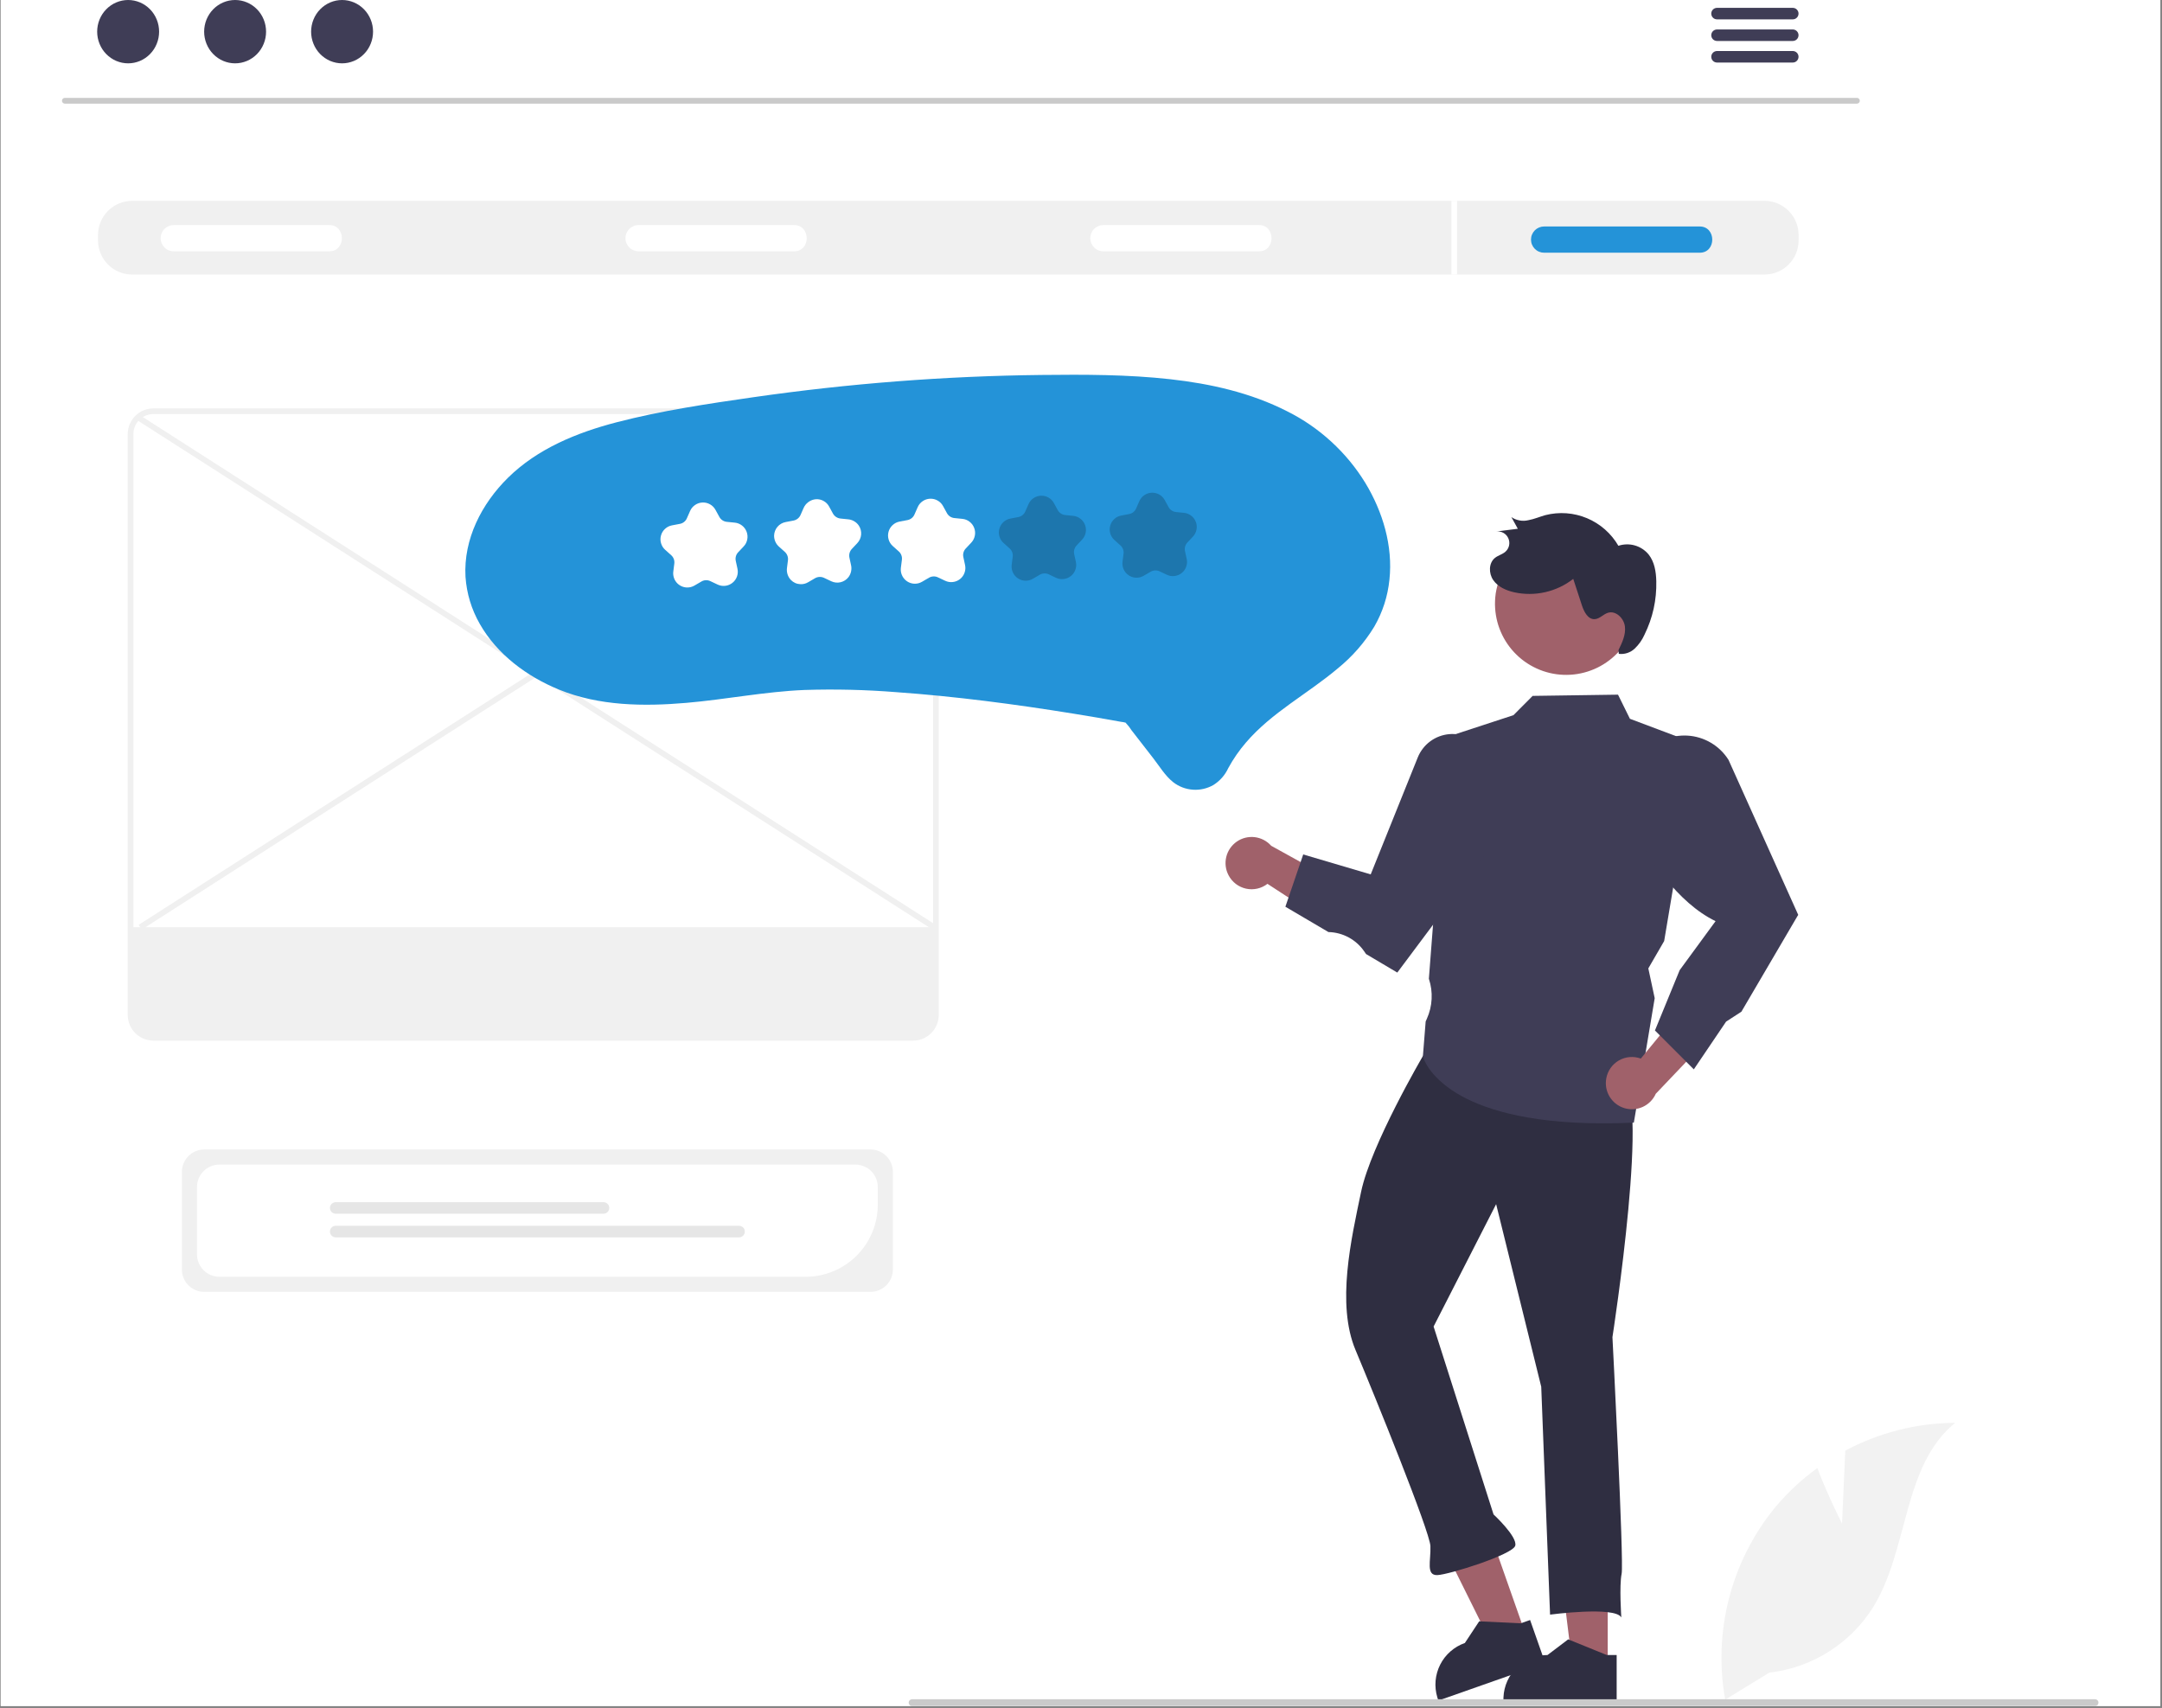 <svg xmlns="http://www.w3.org/2000/svg" xmlns:xlink="http://www.w3.org/1999/xlink" width="757" viewBox="0 0 567.75 448.5" height="598" preserveAspectRatio="xMidYMid meet"><rect x="0" y="0" width="567.75" height="448.5" fill="#808080" stroke="none"/><defs><clipPath id="608cedef55"><path d="M 0.191 0 L 567.309 0 L 567.309 448 L 0.191 448 Z M 0.191 0 " clip-rule="nonzero"></path></clipPath><clipPath id="f0bd4a5637"><path d="M 16.215 25 L 489 25 L 489 28 L 16.215 28 Z M 16.215 25 " clip-rule="nonzero"></path></clipPath><clipPath id="71c821cb86"><path d="M 238 446 L 551.117 446 L 551.117 448 L 238 448 Z M 238 446 " clip-rule="nonzero"></path></clipPath></defs><g clip-path="url(#608cedef55)"><path fill="#ffffff" d="M 0.191 0 L 567.309 0 L 567.309 448 L 0.191 448 Z M 0.191 0 " fill-opacity="1" fill-rule="nonzero"></path><path fill="#ffffff" d="M 0.191 0 L 567.309 0 L 567.309 448 L 0.191 448 Z M 0.191 0 " fill-opacity="1" fill-rule="nonzero"></path></g><g clip-path="url(#f0bd4a5637)"><path fill="#cacaca" d="M 487.652 27.215 L 17.012 27.215 C 16.805 27.211 16.629 27.133 16.488 26.988 C 16.344 26.84 16.27 26.664 16.27 26.457 C 16.27 26.254 16.344 26.078 16.488 25.93 C 16.629 25.781 16.805 25.707 17.012 25.703 L 487.652 25.703 C 487.859 25.707 488.035 25.781 488.176 25.93 C 488.32 26.078 488.391 26.254 488.391 26.457 C 488.391 26.664 488.32 26.84 488.176 26.988 C 488.035 27.133 487.859 27.211 487.652 27.215 Z M 487.652 27.215 " fill-opacity="1" fill-rule="nonzero"></path></g><path fill="#3f3d56" d="M 41.781 8.316 C 41.781 8.863 41.727 9.402 41.625 9.938 C 41.52 10.473 41.367 10.992 41.16 11.496 C 40.957 12.004 40.707 12.48 40.41 12.938 C 40.113 13.391 39.777 13.809 39.398 14.195 C 39.02 14.582 38.609 14.926 38.168 15.23 C 37.723 15.535 37.254 15.789 36.762 16 C 36.266 16.207 35.758 16.363 35.234 16.473 C 34.711 16.578 34.184 16.633 33.648 16.633 C 33.113 16.633 32.586 16.578 32.062 16.473 C 31.539 16.363 31.031 16.207 30.539 16 C 30.043 15.789 29.574 15.535 29.133 15.23 C 28.688 14.926 28.277 14.582 27.898 14.195 C 27.523 13.809 27.184 13.391 26.887 12.938 C 26.59 12.48 26.34 12.004 26.137 11.496 C 25.934 10.992 25.777 10.473 25.672 9.938 C 25.57 9.402 25.516 8.863 25.516 8.316 C 25.516 7.77 25.57 7.23 25.672 6.695 C 25.777 6.156 25.934 5.637 26.137 5.133 C 26.34 4.629 26.59 4.148 26.887 3.695 C 27.184 3.242 27.523 2.82 27.898 2.438 C 28.277 2.051 28.688 1.703 29.133 1.402 C 29.574 1.098 30.043 0.844 30.539 0.633 C 31.031 0.426 31.539 0.266 32.062 0.16 C 32.586 0.055 33.113 0 33.648 0 C 34.184 0 34.711 0.055 35.234 0.16 C 35.758 0.266 36.266 0.426 36.762 0.633 C 37.254 0.844 37.723 1.098 38.168 1.402 C 38.609 1.703 39.02 2.051 39.398 2.438 C 39.777 2.82 40.113 3.242 40.41 3.695 C 40.707 4.148 40.957 4.629 41.16 5.133 C 41.367 5.637 41.52 6.156 41.625 6.695 C 41.727 7.23 41.781 7.77 41.781 8.316 Z M 41.781 8.316 " fill-opacity="1" fill-rule="nonzero"></path><path fill="#3f3d56" d="M 69.871 8.316 C 69.871 8.863 69.82 9.402 69.715 9.938 C 69.613 10.473 69.457 10.992 69.254 11.496 C 69.051 12.004 68.797 12.48 68.5 12.938 C 68.207 13.391 67.867 13.809 67.492 14.195 C 67.113 14.582 66.703 14.926 66.258 15.23 C 65.812 15.535 65.348 15.789 64.852 16 C 64.359 16.207 63.852 16.363 63.328 16.473 C 62.805 16.578 62.273 16.633 61.742 16.633 C 61.207 16.633 60.68 16.578 60.152 16.473 C 59.629 16.363 59.121 16.207 58.629 16 C 58.137 15.789 57.668 15.535 57.223 15.23 C 56.777 14.926 56.367 14.582 55.992 14.195 C 55.613 13.809 55.277 13.391 54.98 12.938 C 54.684 12.48 54.434 12.004 54.227 11.496 C 54.023 10.992 53.871 10.473 53.766 9.938 C 53.66 9.402 53.609 8.863 53.609 8.316 C 53.609 7.77 53.66 7.23 53.766 6.695 C 53.871 6.156 54.023 5.637 54.227 5.133 C 54.434 4.629 54.684 4.148 54.98 3.695 C 55.277 3.242 55.613 2.82 55.992 2.438 C 56.367 2.051 56.777 1.703 57.223 1.402 C 57.668 1.098 58.137 0.844 58.629 0.633 C 59.121 0.426 59.629 0.266 60.152 0.16 C 60.68 0.055 61.207 0 61.742 0 C 62.273 0 62.805 0.055 63.328 0.16 C 63.852 0.266 64.359 0.426 64.852 0.633 C 65.348 0.844 65.812 1.098 66.258 1.402 C 66.703 1.703 67.113 2.051 67.492 2.438 C 67.867 2.82 68.207 3.242 68.5 3.695 C 68.797 4.148 69.051 4.629 69.254 5.133 C 69.457 5.637 69.613 6.156 69.715 6.695 C 69.82 7.23 69.871 7.77 69.871 8.316 Z M 69.871 8.316 " fill-opacity="1" fill-rule="nonzero"></path><path fill="#3f3d56" d="M 97.965 8.316 C 97.965 8.863 97.91 9.402 97.809 9.938 C 97.703 10.473 97.551 10.992 97.344 11.496 C 97.141 12.004 96.891 12.48 96.594 12.938 C 96.297 13.391 95.961 13.809 95.582 14.195 C 95.203 14.582 94.793 14.926 94.352 15.23 C 93.906 15.535 93.438 15.789 92.945 16 C 92.449 16.207 91.941 16.363 91.418 16.473 C 90.895 16.578 90.367 16.633 89.832 16.633 C 89.297 16.633 88.77 16.578 88.246 16.473 C 87.723 16.363 87.215 16.207 86.719 16 C 86.227 15.789 85.758 15.535 85.316 15.23 C 84.871 14.926 84.461 14.582 84.082 14.195 C 83.703 13.809 83.367 13.391 83.07 12.938 C 82.773 12.48 82.523 12.004 82.32 11.496 C 82.117 10.992 81.961 10.473 81.855 9.938 C 81.754 9.402 81.699 8.863 81.699 8.316 C 81.699 7.77 81.754 7.23 81.855 6.695 C 81.961 6.156 82.117 5.637 82.32 5.133 C 82.523 4.629 82.773 4.148 83.07 3.695 C 83.367 3.242 83.703 2.82 84.082 2.438 C 84.461 2.051 84.871 1.703 85.316 1.402 C 85.758 1.098 86.227 0.844 86.719 0.633 C 87.215 0.426 87.723 0.266 88.246 0.16 C 88.77 0.055 89.297 0 89.832 0 C 90.367 0 90.895 0.055 91.418 0.16 C 91.941 0.266 92.449 0.426 92.945 0.633 C 93.438 0.844 93.906 1.098 94.352 1.402 C 94.793 1.703 95.203 2.051 95.582 2.438 C 95.961 2.82 96.297 3.242 96.594 3.695 C 96.891 4.148 97.141 4.629 97.344 5.133 C 97.551 5.637 97.703 6.156 97.809 6.695 C 97.91 7.23 97.965 7.77 97.965 8.316 Z M 97.965 8.316 " fill-opacity="1" fill-rule="nonzero"></path><path fill="#3f3d56" d="M 470.82 2.062 L 450.863 2.062 C 450.668 2.066 450.477 2.105 450.297 2.184 C 450.113 2.262 449.953 2.371 449.816 2.516 C 449.676 2.656 449.57 2.816 449.496 3 C 449.422 3.184 449.383 3.375 449.383 3.574 C 449.383 3.77 449.422 3.961 449.496 4.145 C 449.57 4.328 449.676 4.488 449.816 4.629 C 449.953 4.773 450.113 4.883 450.297 4.961 C 450.477 5.039 450.668 5.078 450.863 5.082 L 470.82 5.082 C 471.016 5.078 471.207 5.039 471.387 4.961 C 471.57 4.883 471.73 4.773 471.867 4.629 C 472.008 4.488 472.113 4.328 472.188 4.145 C 472.262 3.961 472.301 3.77 472.301 3.574 C 472.301 3.375 472.262 3.184 472.188 3 C 472.113 2.816 472.008 2.656 471.867 2.516 C 471.73 2.371 471.57 2.262 471.387 2.184 C 471.207 2.105 471.016 2.066 470.82 2.062 Z M 470.82 2.062 " fill-opacity="1" fill-rule="nonzero"></path><path fill="#3f3d56" d="M 470.82 7.734 L 450.863 7.734 C 450.668 7.738 450.477 7.781 450.297 7.859 C 450.113 7.938 449.953 8.047 449.816 8.188 C 449.676 8.328 449.57 8.492 449.496 8.676 C 449.422 8.859 449.383 9.047 449.383 9.246 C 449.383 9.445 449.422 9.633 449.496 9.816 C 449.57 10 449.676 10.164 449.816 10.305 C 449.953 10.445 450.113 10.555 450.297 10.633 C 450.477 10.711 450.668 10.754 450.863 10.758 L 470.82 10.758 C 471.016 10.754 471.207 10.711 471.387 10.633 C 471.57 10.555 471.73 10.445 471.867 10.305 C 472.008 10.164 472.113 10 472.188 9.816 C 472.262 9.633 472.301 9.445 472.301 9.246 C 472.301 9.047 472.262 8.859 472.188 8.676 C 472.113 8.492 472.008 8.328 471.867 8.188 C 471.73 8.047 471.57 7.938 471.387 7.859 C 471.207 7.781 471.016 7.738 470.82 7.734 Z M 470.82 7.734 " fill-opacity="1" fill-rule="nonzero"></path><path fill="#3f3d56" d="M 470.82 13.398 L 450.863 13.398 C 450.668 13.402 450.477 13.445 450.297 13.523 C 450.113 13.602 449.953 13.711 449.816 13.852 C 449.676 13.996 449.57 14.156 449.496 14.34 C 449.422 14.523 449.383 14.715 449.383 14.91 C 449.383 15.109 449.422 15.301 449.496 15.484 C 449.57 15.668 449.676 15.828 449.816 15.969 C 449.953 16.113 450.113 16.223 450.297 16.301 C 450.477 16.379 450.668 16.418 450.863 16.422 L 470.82 16.422 C 471.016 16.418 471.207 16.379 471.387 16.301 C 471.57 16.223 471.73 16.113 471.867 15.969 C 472.008 15.828 472.113 15.668 472.188 15.484 C 472.262 15.301 472.301 15.109 472.301 14.91 C 472.301 14.715 472.262 14.523 472.188 14.34 C 472.113 14.156 472.008 13.996 471.867 13.852 C 471.73 13.711 471.57 13.602 471.387 13.523 C 471.207 13.445 471.016 13.402 470.82 13.398 Z M 470.82 13.398 " fill-opacity="1" fill-rule="nonzero"></path><path fill="#f0f0f0" d="M 463.367 52.738 L 34.691 52.738 C 34.102 52.742 33.52 52.801 32.945 52.914 C 32.367 53.031 31.809 53.199 31.266 53.426 C 30.723 53.652 30.207 53.926 29.719 54.254 C 29.23 54.582 28.777 54.953 28.363 55.367 C 27.949 55.781 27.578 56.234 27.25 56.723 C 26.922 57.211 26.648 57.727 26.422 58.27 C 26.195 58.812 26.027 59.375 25.91 59.949 C 25.797 60.527 25.738 61.109 25.738 61.695 L 25.738 63.141 C 25.738 63.73 25.797 64.312 25.91 64.887 C 26.027 65.465 26.195 66.023 26.422 66.566 C 26.648 67.109 26.922 67.625 27.25 68.113 C 27.578 68.602 27.949 69.055 28.363 69.469 C 28.777 69.887 29.23 70.258 29.719 70.586 C 30.207 70.91 30.723 71.188 31.266 71.414 C 31.809 71.637 32.367 71.809 32.945 71.922 C 33.52 72.039 34.102 72.098 34.691 72.098 L 463.367 72.098 C 463.957 72.098 464.539 72.039 465.113 71.922 C 465.691 71.809 466.25 71.637 466.793 71.414 C 467.336 71.188 467.852 70.91 468.34 70.586 C 468.828 70.258 469.281 69.887 469.695 69.469 C 470.109 69.055 470.48 68.602 470.809 68.113 C 471.137 67.625 471.41 67.109 471.637 66.566 C 471.863 66.023 472.031 65.465 472.148 64.887 C 472.262 64.312 472.32 63.73 472.32 63.141 L 472.32 61.695 C 472.32 61.109 472.262 60.527 472.148 59.949 C 472.031 59.375 471.863 58.812 471.637 58.27 C 471.41 57.727 471.137 57.211 470.809 56.723 C 470.48 56.234 470.109 55.781 469.695 55.367 C 469.281 54.953 468.828 54.582 468.34 54.254 C 467.852 53.926 467.336 53.652 466.793 53.426 C 466.25 53.199 465.691 53.031 465.113 52.914 C 464.539 52.801 463.957 52.742 463.367 52.738 Z M 463.367 52.738 " fill-opacity="1" fill-rule="nonzero"></path><path fill="#ffffff" d="M 86.426 65.992 L 45.621 65.992 C 45.164 65.992 44.723 65.902 44.301 65.727 C 43.883 65.555 43.508 65.305 43.188 64.98 C 42.863 64.656 42.617 64.285 42.441 63.863 C 42.266 63.441 42.18 63.004 42.18 62.547 C 42.18 62.09 42.266 61.648 42.441 61.227 C 42.617 60.809 42.863 60.434 43.188 60.109 C 43.508 59.789 43.883 59.539 44.301 59.363 C 44.723 59.188 45.164 59.102 45.621 59.098 L 86.426 59.098 C 90.867 59.039 90.914 66.055 86.426 65.992 Z M 86.426 65.992 " fill-opacity="1" fill-rule="nonzero"></path><path fill="#ffffff" d="M 208.492 65.992 L 167.688 65.992 C 167.23 65.992 166.789 65.902 166.371 65.727 C 165.949 65.555 165.574 65.305 165.254 64.98 C 164.93 64.656 164.684 64.285 164.508 63.863 C 164.332 63.441 164.246 63.004 164.246 62.547 C 164.246 62.09 164.332 61.648 164.508 61.227 C 164.684 60.809 164.93 60.434 165.254 60.109 C 165.574 59.789 165.949 59.539 166.371 59.363 C 166.789 59.188 167.23 59.102 167.688 59.098 L 208.492 59.098 C 212.934 59.039 212.98 66.055 208.492 65.992 Z M 208.492 65.992 " fill-opacity="1" fill-rule="nonzero"></path><path fill="#ffffff" d="M 330.559 65.992 L 289.754 65.992 C 289.297 65.992 288.855 65.902 288.438 65.727 C 288.016 65.555 287.641 65.305 287.32 64.98 C 286.996 64.656 286.75 64.285 286.574 63.863 C 286.398 63.441 286.312 63.004 286.312 62.547 C 286.312 62.09 286.398 61.648 286.574 61.227 C 286.75 60.809 286.996 60.434 287.32 60.109 C 287.641 59.789 288.016 59.539 288.438 59.363 C 288.855 59.188 289.297 59.102 289.754 59.098 L 330.559 59.098 C 335 59.039 335.047 66.055 330.559 65.992 Z M 330.559 65.992 " fill-opacity="1" fill-rule="nonzero"></path><path fill="#2493d8" d="M 446.297 66.363 L 405.492 66.363 C 405.035 66.363 404.594 66.277 404.172 66.102 C 403.75 65.93 403.379 65.68 403.055 65.355 C 402.73 65.031 402.484 64.66 402.309 64.238 C 402.133 63.816 402.047 63.375 402.047 62.918 C 402.047 62.461 402.133 62.02 402.309 61.598 C 402.484 61.176 402.73 60.805 403.055 60.48 C 403.379 60.156 403.75 59.91 404.172 59.734 C 404.594 59.559 405.035 59.473 405.492 59.473 L 446.297 59.473 C 450.742 59.41 450.785 66.426 446.297 66.363 Z M 446.297 66.363 " fill-opacity="1" fill-rule="nonzero"></path><path fill="#ffffff" d="M 381.145 52.738 L 382.633 52.738 L 382.633 72.098 L 381.145 72.098 Z M 381.145 52.738 " fill-opacity="1" fill-rule="nonzero"></path><path fill="#f0f0f0" d="M 228.594 339.246 L 53.645 339.246 C 53.258 339.246 52.875 339.207 52.496 339.133 C 52.117 339.059 51.75 338.945 51.395 338.797 C 51.035 338.648 50.699 338.469 50.379 338.254 C 50.059 338.039 49.762 337.793 49.488 337.523 C 49.215 337.25 48.969 336.953 48.754 336.633 C 48.543 336.309 48.359 335.973 48.211 335.613 C 48.062 335.258 47.953 334.891 47.875 334.512 C 47.801 334.133 47.762 333.75 47.762 333.363 L 47.762 307.734 C 47.762 307.348 47.801 306.965 47.875 306.586 C 47.953 306.207 48.062 305.84 48.211 305.484 C 48.359 305.129 48.543 304.789 48.754 304.469 C 48.969 304.148 49.215 303.852 49.488 303.578 C 49.762 303.305 50.059 303.059 50.379 302.844 C 50.699 302.633 51.035 302.449 51.395 302.301 C 51.75 302.152 52.117 302.043 52.496 301.965 C 52.875 301.891 53.258 301.852 53.645 301.852 L 228.594 301.852 C 228.98 301.852 229.363 301.891 229.742 301.965 C 230.121 302.043 230.488 302.152 230.844 302.301 C 231.199 302.449 231.539 302.633 231.859 302.848 C 232.18 303.059 232.477 303.305 232.75 303.578 C 233.023 303.852 233.266 304.148 233.48 304.469 C 233.695 304.789 233.875 305.129 234.023 305.484 C 234.172 305.84 234.285 306.207 234.359 306.586 C 234.438 306.965 234.473 307.348 234.473 307.734 L 234.473 333.363 C 234.473 333.75 234.438 334.133 234.359 334.512 C 234.285 334.891 234.172 335.258 234.023 335.613 C 233.879 335.973 233.695 336.309 233.48 336.633 C 233.266 336.953 233.023 337.25 232.75 337.523 C 232.477 337.797 232.18 338.039 231.859 338.254 C 231.539 338.469 231.199 338.648 230.844 338.797 C 230.488 338.945 230.121 339.059 229.742 339.133 C 229.363 339.207 228.98 339.246 228.594 339.246 Z M 228.594 339.246 " fill-opacity="1" fill-rule="nonzero"></path><path fill="#ffffff" d="M 211.594 335.281 L 57.609 335.281 C 57.223 335.277 56.84 335.242 56.461 335.164 C 56.086 335.09 55.719 334.977 55.359 334.828 C 55.004 334.684 54.664 334.5 54.344 334.285 C 54.023 334.07 53.727 333.828 53.453 333.555 C 53.18 333.281 52.938 332.984 52.723 332.664 C 52.508 332.344 52.328 332.004 52.18 331.648 C 52.031 331.289 51.918 330.922 51.844 330.543 C 51.77 330.168 51.73 329.785 51.73 329.398 L 51.73 311.703 C 51.73 311.316 51.77 310.938 51.844 310.559 C 51.918 310.18 52.031 309.812 52.18 309.453 C 52.328 309.098 52.508 308.758 52.723 308.438 C 52.938 308.117 53.18 307.82 53.453 307.547 C 53.727 307.273 54.023 307.031 54.344 306.816 C 54.664 306.602 55.004 306.422 55.359 306.273 C 55.719 306.125 56.086 306.012 56.465 305.938 C 56.84 305.859 57.223 305.824 57.609 305.824 L 224.629 305.824 C 225.016 305.824 225.398 305.859 225.773 305.938 C 226.152 306.012 226.52 306.125 226.879 306.273 C 227.234 306.422 227.574 306.602 227.895 306.816 C 228.215 307.031 228.512 307.273 228.785 307.547 C 229.059 307.82 229.301 308.117 229.516 308.438 C 229.73 308.758 229.91 309.098 230.059 309.453 C 230.207 309.812 230.32 310.18 230.395 310.559 C 230.469 310.938 230.508 311.316 230.508 311.703 L 230.508 316.359 C 230.508 316.98 230.477 317.598 230.414 318.215 C 230.355 318.832 230.262 319.441 230.141 320.051 C 230.02 320.656 229.871 321.258 229.688 321.852 C 229.508 322.441 229.301 323.023 229.062 323.598 C 228.824 324.168 228.562 324.73 228.27 325.273 C 227.977 325.82 227.66 326.352 227.312 326.867 C 226.969 327.383 226.602 327.879 226.207 328.355 C 225.816 328.836 225.398 329.293 224.961 329.73 C 224.523 330.172 224.066 330.586 223.586 330.98 C 223.109 331.371 222.613 331.738 222.098 332.086 C 221.582 332.43 221.051 332.746 220.508 333.039 C 219.961 333.332 219.402 333.598 218.828 333.832 C 218.258 334.07 217.676 334.281 217.082 334.461 C 216.492 334.641 215.891 334.789 215.285 334.914 C 214.676 335.035 214.066 335.125 213.449 335.188 C 212.832 335.246 212.215 335.277 211.594 335.281 Z M 211.594 335.281 " fill-opacity="1" fill-rule="nonzero"></path><path fill="#e6e6e6" d="M 158.48 318.727 L 88.16 318.727 C 87.961 318.727 87.766 318.688 87.582 318.609 C 87.395 318.535 87.23 318.426 87.09 318.281 C 86.949 318.141 86.84 317.977 86.762 317.789 C 86.684 317.605 86.645 317.41 86.645 317.211 C 86.645 317.008 86.684 316.816 86.762 316.629 C 86.84 316.441 86.949 316.277 87.09 316.137 C 87.23 315.996 87.395 315.887 87.582 315.809 C 87.766 315.73 87.961 315.691 88.16 315.691 L 158.48 315.691 C 158.68 315.691 158.875 315.73 159.059 315.809 C 159.246 315.887 159.41 315.996 159.551 316.137 C 159.695 316.277 159.805 316.441 159.879 316.629 C 159.957 316.816 159.996 317.008 159.996 317.211 C 159.996 317.41 159.957 317.605 159.879 317.789 C 159.805 317.977 159.695 318.141 159.551 318.281 C 159.41 318.426 159.246 318.535 159.059 318.609 C 158.875 318.688 158.68 318.727 158.48 318.727 Z M 158.48 318.727 " fill-opacity="1" fill-rule="nonzero"></path><path fill="#e6e6e6" d="M 194.074 324.93 L 88.16 324.93 C 87.961 324.93 87.766 324.891 87.582 324.816 C 87.395 324.738 87.23 324.629 87.09 324.484 C 86.949 324.344 86.84 324.18 86.762 323.992 C 86.684 323.809 86.645 323.613 86.645 323.414 C 86.645 323.211 86.684 323.02 86.762 322.832 C 86.84 322.648 86.949 322.484 87.09 322.34 C 87.23 322.199 87.395 322.09 87.582 322.012 C 87.766 321.934 87.961 321.895 88.16 321.895 L 194.074 321.895 C 194.277 321.895 194.469 321.934 194.656 322.012 C 194.84 322.09 195.004 322.199 195.148 322.34 C 195.289 322.484 195.398 322.648 195.477 322.832 C 195.555 323.02 195.59 323.211 195.59 323.414 C 195.59 323.613 195.555 323.809 195.477 323.992 C 195.398 324.18 195.289 324.344 195.148 324.484 C 195.004 324.629 194.84 324.738 194.656 324.816 C 194.469 324.891 194.277 324.93 194.074 324.93 Z M 194.074 324.93 " fill-opacity="1" fill-rule="nonzero"></path><path fill="#ffffff" d="M 239.77 272.527 L 40.289 272.527 C 39.895 272.527 39.504 272.488 39.117 272.41 C 38.73 272.332 38.355 272.219 37.992 272.066 C 37.629 271.918 37.281 271.73 36.953 271.512 C 36.625 271.293 36.324 271.043 36.043 270.766 C 35.766 270.488 35.516 270.184 35.297 269.855 C 35.078 269.527 34.895 269.184 34.742 268.82 C 34.594 268.453 34.477 268.078 34.402 267.691 C 34.324 267.305 34.285 266.914 34.285 266.52 L 34.285 113.988 C 34.285 113.598 34.324 113.207 34.402 112.82 C 34.477 112.434 34.594 112.059 34.742 111.691 C 34.895 111.328 35.078 110.984 35.297 110.656 C 35.516 110.328 35.766 110.023 36.043 109.746 C 36.324 109.465 36.625 109.219 36.953 109 C 37.281 108.781 37.629 108.594 37.992 108.445 C 38.355 108.293 38.73 108.18 39.117 108.102 C 39.504 108.023 39.895 107.984 40.289 107.984 L 239.77 107.984 C 240.164 107.984 240.555 108.023 240.941 108.102 C 241.328 108.18 241.703 108.293 242.066 108.445 C 242.43 108.594 242.777 108.781 243.105 109 C 243.43 109.219 243.734 109.465 244.012 109.746 C 244.293 110.023 244.539 110.328 244.762 110.656 C 244.98 110.984 245.164 111.328 245.316 111.691 C 245.465 112.059 245.582 112.434 245.656 112.82 C 245.734 113.207 245.773 113.598 245.773 113.988 L 245.773 266.52 C 245.773 266.914 245.734 267.305 245.656 267.691 C 245.582 268.078 245.465 268.453 245.316 268.82 C 245.164 269.184 244.98 269.527 244.762 269.855 C 244.539 270.184 244.293 270.488 244.012 270.766 C 243.734 271.043 243.43 271.293 243.105 271.512 C 242.777 271.73 242.43 271.918 242.066 272.066 C 241.703 272.219 241.328 272.332 240.941 272.41 C 240.555 272.488 240.164 272.527 239.77 272.527 Z M 239.77 272.527 " fill-opacity="1" fill-rule="nonzero"></path><path fill="#f0f0f0" d="M 239.77 273.273 L 40.289 273.273 C 39.844 273.27 39.406 273.227 38.973 273.141 C 38.539 273.055 38.117 272.926 37.707 272.754 C 37.297 272.586 36.91 272.379 36.543 272.133 C 36.172 271.887 35.832 271.605 35.52 271.293 C 35.207 270.98 34.926 270.637 34.68 270.27 C 34.434 269.902 34.227 269.512 34.055 269.102 C 33.887 268.695 33.758 268.273 33.672 267.836 C 33.586 267.402 33.539 266.965 33.539 266.52 L 33.539 113.988 C 33.539 113.547 33.586 113.109 33.672 112.672 C 33.758 112.238 33.887 111.816 34.055 111.406 C 34.227 111 34.434 110.609 34.68 110.242 C 34.926 109.875 35.207 109.531 35.52 109.219 C 35.832 108.906 36.172 108.625 36.543 108.379 C 36.91 108.133 37.297 107.926 37.707 107.754 C 38.117 107.586 38.539 107.457 38.973 107.371 C 39.406 107.285 39.844 107.242 40.289 107.238 L 239.77 107.238 C 240.215 107.242 240.652 107.285 241.086 107.371 C 241.52 107.457 241.941 107.586 242.352 107.754 C 242.762 107.926 243.148 108.133 243.516 108.379 C 243.887 108.625 244.227 108.906 244.539 109.219 C 244.852 109.531 245.133 109.875 245.379 110.242 C 245.625 110.609 245.832 111 246.004 111.406 C 246.172 111.816 246.301 112.238 246.387 112.672 C 246.473 113.109 246.52 113.547 246.52 113.988 L 246.52 266.52 C 246.52 266.965 246.473 267.402 246.387 267.836 C 246.301 268.273 246.172 268.695 246.004 269.102 C 245.832 269.512 245.625 269.902 245.379 270.27 C 245.133 270.637 244.852 270.98 244.539 271.293 C 244.227 271.605 243.887 271.887 243.516 272.133 C 243.148 272.379 242.762 272.586 242.352 272.754 C 241.941 272.926 241.52 273.055 241.086 273.141 C 240.652 273.227 240.215 273.27 239.77 273.273 Z M 40.289 108.73 C 39.941 108.73 39.602 108.762 39.262 108.832 C 38.926 108.898 38.594 109 38.277 109.133 C 37.957 109.262 37.656 109.426 37.367 109.617 C 37.082 109.809 36.816 110.027 36.57 110.273 C 36.328 110.516 36.109 110.781 35.918 111.07 C 35.727 111.355 35.562 111.66 35.43 111.977 C 35.297 112.297 35.199 112.625 35.129 112.965 C 35.062 113.301 35.027 113.645 35.027 113.988 L 35.027 266.52 C 35.027 266.867 35.062 267.207 35.129 267.547 C 35.199 267.887 35.297 268.215 35.43 268.535 C 35.562 268.852 35.727 269.156 35.918 269.441 C 36.109 269.73 36.328 269.996 36.57 270.238 C 36.816 270.484 37.082 270.703 37.367 270.895 C 37.656 271.086 37.957 271.246 38.277 271.379 C 38.594 271.512 38.926 271.613 39.262 271.68 C 39.602 271.746 39.941 271.781 40.289 271.781 L 239.77 271.781 C 240.113 271.781 240.457 271.746 240.797 271.68 C 241.133 271.613 241.465 271.512 241.781 271.379 C 242.102 271.246 242.402 271.086 242.691 270.895 C 242.977 270.703 243.242 270.484 243.488 270.238 C 243.73 269.996 243.949 269.73 244.141 269.441 C 244.332 269.156 244.496 268.852 244.629 268.535 C 244.762 268.215 244.859 267.887 244.926 267.547 C 244.996 267.207 245.027 266.867 245.031 266.52 L 245.031 113.988 C 245.027 113.645 244.996 113.301 244.926 112.965 C 244.859 112.625 244.762 112.297 244.629 111.977 C 244.496 111.66 244.332 111.355 244.141 111.07 C 243.949 110.781 243.73 110.516 243.488 110.273 C 243.242 110.027 242.977 109.809 242.691 109.617 C 242.402 109.426 242.102 109.262 241.781 109.133 C 241.461 109 241.133 108.898 240.797 108.832 C 240.457 108.762 240.113 108.73 239.77 108.73 Z M 40.289 108.73 " fill-opacity="1" fill-rule="nonzero"></path><path fill="#f0f0f0" d="M 34.746 243.488 L 34.746 266.52 C 34.746 266.887 34.781 267.246 34.852 267.602 C 34.926 267.961 35.031 268.305 35.168 268.641 C 35.309 268.977 35.48 269.297 35.684 269.602 C 35.883 269.902 36.113 270.184 36.371 270.441 C 36.629 270.695 36.906 270.926 37.211 271.129 C 37.512 271.332 37.832 271.504 38.168 271.641 C 38.504 271.781 38.852 271.887 39.207 271.957 C 39.562 272.031 39.926 272.066 40.289 272.066 L 239.77 272.066 C 240.133 272.066 240.496 272.031 240.852 271.957 C 241.207 271.887 241.555 271.781 241.891 271.641 C 242.227 271.504 242.547 271.332 242.848 271.129 C 243.148 270.926 243.43 270.695 243.688 270.441 C 243.945 270.184 244.176 269.902 244.375 269.602 C 244.578 269.297 244.75 268.977 244.891 268.641 C 245.027 268.305 245.133 267.961 245.207 267.602 C 245.277 267.246 245.312 266.887 245.312 266.52 L 245.312 243.488 Z M 34.746 243.488 " fill-opacity="1" fill-rule="nonzero"></path><path fill="#f0f0f0" d="M 35.824 110.211 L 36.625 108.957 L 245.715 242.863 L 244.914 244.117 Z M 35.824 110.211 " fill-opacity="1" fill-rule="nonzero"></path><path fill="#f0f0f0" d="M 36.414 242.863 L 245.504 108.957 L 246.305 110.211 L 37.215 244.117 Z M 36.414 242.863 " fill-opacity="1" fill-rule="nonzero"></path><path fill="#a0616a" d="M 422.191 437.629 L 412.969 437.629 L 408.578 402.047 L 422.191 402.047 Z M 422.191 437.629 " fill-opacity="1" fill-rule="nonzero"></path><path fill="#2f2e41" d="M 421.945 434.613 L 412.105 430.617 L 411.812 430.496 L 406.379 434.613 C 405.641 434.613 404.91 434.684 404.184 434.824 C 403.461 434.965 402.754 435.172 402.07 435.449 C 401.383 435.723 400.73 436.062 400.109 436.461 C 399.488 436.863 398.91 437.316 398.379 437.828 C 397.844 438.34 397.363 438.895 396.938 439.5 C 396.512 440.102 396.145 440.738 395.84 441.414 C 395.535 442.086 395.297 442.781 395.125 443.5 C 394.953 444.219 394.852 444.949 394.82 445.688 C 394.805 445.848 394.805 446.02 394.805 446.191 L 394.805 446.57 L 424.543 446.57 L 424.543 434.613 Z M 421.945 434.613 " fill-opacity="1" fill-rule="nonzero"></path><path fill="#a0616a" d="M 400.594 429.043 L 391.895 432.105 L 375.949 400 L 388.789 395.48 Z M 400.594 429.043 " fill-opacity="1" fill-rule="nonzero"></path><path fill="#2f2e41" d="M 399.359 426.281 L 388.754 425.777 L 388.438 425.762 L 384.68 431.449 C 383.984 431.695 383.316 432.004 382.68 432.375 C 382.039 432.75 381.445 433.18 380.891 433.668 C 380.332 434.152 379.828 434.691 379.375 435.273 C 378.926 435.855 378.531 436.48 378.199 437.137 C 377.863 437.797 377.594 438.48 377.395 439.191 C 377.191 439.902 377.059 440.625 376.992 441.363 C 376.93 442.098 376.934 442.832 377.012 443.566 C 377.09 444.305 377.234 445.023 377.449 445.73 C 377.488 445.891 377.547 446.051 377.602 446.215 L 377.73 446.57 L 405.777 436.699 L 401.812 425.418 Z M 399.359 426.281 " fill-opacity="1" fill-rule="nonzero"></path><path fill="#2f2e41" d="M 425.449 284.211 C 433.887 283.883 423.434 351.137 423.434 351.137 C 423.434 351.137 426.492 410.184 425.844 413.281 C 425.195 416.379 425.762 424.738 425.762 424.738 C 424.109 421.727 407.055 424 407.055 424 L 404.734 364.156 L 392.891 316.211 L 376.469 348.348 L 392.207 397.684 C 392.207 397.684 398.582 403.582 397.906 405.914 C 397.227 408.246 380.531 413.504 377.465 413.621 C 374.395 413.742 375.781 409.844 375.633 406.008 C 375.484 402.172 361.047 366.621 355.969 354.523 C 350.891 342.426 354.84 325.367 357.43 312.973 C 360.023 300.578 373.66 277.32 373.66 277.32 C 390.586 258.223 417.012 284.539 425.449 284.211 Z M 425.449 284.211 " fill-opacity="1" fill-rule="nonzero"></path><path fill="#a0616a" d="M 322.633 229.863 C 322.863 230.305 323.137 230.715 323.461 231.094 C 323.781 231.477 324.141 231.816 324.535 232.121 C 324.934 232.422 325.355 232.68 325.809 232.887 C 326.262 233.098 326.73 233.254 327.219 233.363 C 327.703 233.469 328.195 233.52 328.695 233.52 C 329.191 233.516 329.684 233.461 330.172 233.352 C 330.656 233.242 331.125 233.082 331.578 232.867 C 332.027 232.656 332.449 232.398 332.844 232.094 L 353.133 245.332 L 353.07 232.742 L 333.812 222.098 C 333.539 221.785 333.234 221.5 332.91 221.246 C 332.582 220.988 332.234 220.766 331.863 220.57 C 331.496 220.379 331.113 220.219 330.715 220.098 C 330.32 219.973 329.914 219.887 329.5 219.836 C 329.086 219.785 328.672 219.773 328.258 219.801 C 327.844 219.828 327.434 219.891 327.031 219.988 C 326.625 220.09 326.234 220.227 325.855 220.398 C 325.477 220.57 325.117 220.773 324.773 221.012 C 324.434 221.25 324.117 221.516 323.824 221.809 C 323.527 222.105 323.266 222.426 323.031 222.766 C 322.793 223.109 322.594 223.473 322.422 223.852 C 322.254 224.234 322.121 224.625 322.023 225.027 C 321.926 225.434 321.863 225.844 321.84 226.258 C 321.816 226.676 321.832 227.09 321.883 227.5 C 321.934 227.914 322.023 228.32 322.148 228.715 C 322.277 229.113 322.438 229.496 322.633 229.863 Z M 322.633 229.863 " fill-opacity="1" fill-rule="nonzero"></path><path fill="#3f3d56" d="M 421.066 294.992 C 400.145 294.992 388.613 290.805 382.492 287.062 C 375.004 282.488 373.723 277.664 373.672 277.461 L 373.656 277.402 L 374.387 268.23 L 374.707 267.516 C 375.441 265.871 375.855 264.152 375.949 262.352 C 376.043 260.555 375.809 258.801 375.25 257.09 L 375.23 257.02 L 375.234 256.945 L 380.125 193.477 L 397.438 187.805 L 402.477 182.742 L 424.898 182.418 L 428.023 188.754 L 445.703 195.41 L 437.016 247.121 L 432.855 254.301 L 434.531 262.121 L 434.52 262.191 L 429.055 294.801 L 428.754 294.816 C 426.062 294.938 423.5 294.996 421.066 294.992 Z M 421.066 294.992 " fill-opacity="1" fill-rule="nonzero"></path><path fill="#3f3d56" d="M 366.938 255.398 L 358.73 250.531 L 358.215 249.785 C 357.695 249.035 357.09 248.352 356.41 247.742 C 355.727 247.133 354.984 246.609 354.18 246.172 C 353.375 245.734 352.531 245.398 351.645 245.16 C 350.762 244.922 349.863 244.789 348.945 244.762 L 348.852 244.758 L 337.547 238.109 L 342.23 224.379 L 359.953 229.617 L 372.309 198.906 C 372.648 198.066 373.098 197.285 373.652 196.566 C 374.207 195.844 374.852 195.215 375.582 194.676 C 376.312 194.137 377.102 193.703 377.953 193.383 C 378.805 193.062 379.68 192.863 380.586 192.785 C 381.492 192.707 382.391 192.754 383.281 192.926 C 384.176 193.102 385.027 193.391 385.84 193.797 C 386.652 194.207 387.391 194.719 388.062 195.332 C 388.73 195.945 389.305 196.641 389.781 197.414 C 390.781 199.062 391.27 200.852 391.246 202.777 L 391.246 222.871 L 391.172 222.973 Z M 366.938 255.398 " fill-opacity="1" fill-rule="nonzero"></path><path fill="#a0616a" d="M 421.812 283.184 C 421.902 282.691 422.043 282.215 422.234 281.758 C 422.426 281.297 422.664 280.863 422.953 280.457 C 423.238 280.047 423.566 279.676 423.938 279.34 C 424.305 279.004 424.703 278.715 425.137 278.465 C 425.57 278.219 426.023 278.02 426.5 277.871 C 426.977 277.723 427.461 277.629 427.957 277.59 C 428.453 277.547 428.949 277.559 429.441 277.625 C 429.938 277.695 430.418 277.812 430.887 277.984 L 446.258 259.262 L 449.984 271.289 L 434.812 287.227 C 434.641 287.605 434.441 287.969 434.203 288.312 C 433.969 288.656 433.703 288.973 433.41 289.27 C 433.117 289.562 432.801 289.832 432.457 290.066 C 432.117 290.305 431.758 290.508 431.379 290.68 C 431 290.852 430.605 290.988 430.203 291.086 C 429.801 291.188 429.391 291.25 428.977 291.277 C 428.559 291.301 428.145 291.289 427.73 291.238 C 427.32 291.191 426.914 291.102 426.516 290.98 C 426.121 290.855 425.738 290.699 425.367 290.504 C 425 290.312 424.652 290.086 424.324 289.828 C 423.996 289.574 423.695 289.289 423.422 288.977 C 423.145 288.664 422.898 288.332 422.684 287.977 C 422.469 287.617 422.289 287.246 422.141 286.855 C 421.996 286.469 421.883 286.066 421.809 285.66 C 421.734 285.25 421.699 284.836 421.699 284.422 C 421.699 284.004 421.738 283.59 421.816 283.184 Z M 421.812 283.184 " fill-opacity="1" fill-rule="nonzero"></path><path fill="#3f3d56" d="M 444.801 280.816 L 434.594 270.602 L 441.09 254.762 L 450.512 241.898 C 440.473 237.012 432.941 225.434 427.48 215.848 L 427.422 215.742 L 428.777 205.09 C 429.102 202.551 430.062 200.285 431.664 198.285 C 432 197.859 432.367 197.457 432.754 197.074 C 433.141 196.691 433.551 196.336 433.98 196.004 C 434.41 195.672 434.859 195.363 435.324 195.086 C 435.793 194.805 436.273 194.555 436.77 194.336 C 437.266 194.113 437.773 193.922 438.293 193.762 C 438.812 193.602 439.34 193.469 439.875 193.371 C 440.41 193.273 440.949 193.207 441.492 193.176 C 442.035 193.141 442.578 193.141 443.121 193.172 C 443.664 193.203 444.203 193.266 444.738 193.359 C 445.273 193.457 445.801 193.582 446.324 193.742 C 446.844 193.898 447.352 194.086 447.848 194.309 C 448.348 194.527 448.828 194.773 449.297 195.051 C 449.766 195.328 450.215 195.633 450.648 195.961 C 451.082 196.293 451.492 196.648 451.879 197.027 C 452.27 197.406 452.637 197.809 452.977 198.23 C 453.32 198.652 453.633 199.098 453.922 199.555 L 472.227 240.258 L 472.02 240.566 L 457.297 265.672 L 453.281 268.277 Z M 444.801 280.816 " fill-opacity="1" fill-rule="nonzero"></path><path fill="#a0616a" d="M 429.789 161.066 C 429.707 161.672 429.594 162.273 429.449 162.871 C 429.309 163.465 429.137 164.051 428.938 164.629 C 428.738 165.207 428.512 165.777 428.258 166.332 C 428 166.887 427.719 167.43 427.41 167.957 C 427.102 168.488 426.77 169 426.41 169.492 C 426.051 169.988 425.668 170.465 425.266 170.926 C 424.859 171.383 424.43 171.82 423.984 172.234 C 423.535 172.652 423.066 173.047 422.578 173.414 C 422.094 173.785 421.59 174.129 421.066 174.453 C 420.547 174.773 420.012 175.066 419.461 175.336 C 418.91 175.602 418.352 175.844 417.777 176.055 C 417.203 176.27 416.621 176.453 416.027 176.609 C 415.438 176.766 414.84 176.891 414.234 176.988 C 413.633 177.086 413.023 177.152 412.414 177.188 C 411.805 177.227 411.191 177.234 410.582 177.211 C 409.969 177.188 409.363 177.137 408.754 177.055 C 408.148 176.969 407.547 176.859 406.953 176.719 C 406.359 176.574 405.773 176.406 405.191 176.207 C 404.613 176.008 404.047 175.781 403.492 175.523 C 402.938 175.27 402.395 174.988 401.863 174.68 C 401.336 174.371 400.824 174.039 400.328 173.68 C 399.832 173.32 399.355 172.941 398.898 172.535 C 398.441 172.129 398.004 171.703 397.586 171.254 C 397.168 170.805 396.777 170.34 396.406 169.852 C 396.035 169.363 395.691 168.859 395.367 168.34 C 395.047 167.82 394.754 167.285 394.484 166.734 C 394.215 166.184 393.977 165.621 393.762 165.051 C 393.547 164.477 393.363 163.895 393.207 163.301 C 393.051 162.711 392.926 162.113 392.828 161.508 C 392.73 160.902 392.664 160.297 392.625 159.688 C 392.586 159.074 392.578 158.465 392.602 157.852 C 392.625 157.242 392.676 156.633 392.758 156.027 L 392.793 155.762 C 392.891 155.164 393.016 154.57 393.168 153.984 C 393.32 153.398 393.504 152.82 393.711 152.254 C 393.922 151.684 394.156 151.125 394.422 150.582 C 394.684 150.035 394.973 149.504 395.289 148.988 C 395.605 148.469 395.941 147.969 396.309 147.484 C 396.672 147 397.059 146.535 397.465 146.086 C 397.875 145.641 398.305 145.215 398.758 144.809 C 399.207 144.406 399.676 144.023 400.164 143.664 C 400.652 143.305 401.156 142.969 401.676 142.66 C 402.195 142.348 402.73 142.062 403.277 141.805 C 403.824 141.547 404.383 141.316 404.953 141.113 C 405.523 140.906 406.102 140.73 406.691 140.586 C 407.277 140.438 407.871 140.316 408.469 140.227 C 409.07 140.137 409.672 140.078 410.277 140.047 C 410.883 140.016 411.484 140.012 412.09 140.039 C 412.695 140.066 413.297 140.125 413.898 140.211 C 414.496 140.297 415.09 140.41 415.68 140.555 C 416.27 140.699 416.848 140.871 417.422 141.07 C 417.992 141.27 418.551 141.496 419.102 141.754 C 419.652 142.008 420.188 142.289 420.711 142.594 C 421.23 142.902 421.738 143.234 422.227 143.59 C 422.719 143.945 423.191 144.324 423.645 144.727 C 424.098 145.129 424.527 145.551 424.941 145.996 C 425.352 146.441 425.742 146.902 426.109 147.387 C 426.477 147.867 426.82 148.367 427.137 148.879 C 427.457 149.395 427.75 149.926 428.016 150.469 C 428.285 151.012 428.523 151.57 428.738 152.137 C 428.949 152.703 429.137 153.277 429.293 153.863 C 429.449 154.449 429.578 155.039 429.676 155.637 C 429.777 156.234 429.848 156.836 429.887 157.441 C 429.93 158.047 429.941 158.652 429.922 159.258 C 429.906 159.863 429.859 160.465 429.781 161.066 Z M 429.789 161.066 " fill-opacity="1" fill-rule="nonzero"></path><path fill="#2f2e41" d="M 425.031 170.695 C 425.992 168.746 426.977 166.652 426.707 164.496 C 426.438 162.34 424.324 160.277 422.25 160.918 C 421.008 161.301 420.07 162.527 418.77 162.59 C 416.984 162.676 415.961 160.633 415.406 158.934 L 413.141 152.012 C 412.055 152.859 410.891 153.578 409.645 154.168 C 408.398 154.758 407.105 155.203 405.762 155.508 C 404.418 155.812 403.055 155.965 401.68 155.969 C 400.301 155.973 398.938 155.824 397.594 155.527 C 395.492 155.047 393.367 154.109 392.137 152.34 C 390.902 150.57 390.91 147.828 392.602 146.488 C 393.43 145.832 394.535 145.582 395.324 144.883 C 395.57 144.668 395.777 144.418 395.941 144.133 C 396.109 143.852 396.223 143.547 396.293 143.227 C 396.359 142.906 396.375 142.582 396.34 142.258 C 396.305 141.93 396.215 141.617 396.078 141.32 C 395.941 141.023 395.762 140.754 395.539 140.512 C 395.316 140.273 395.062 140.074 394.773 139.918 C 394.484 139.758 394.18 139.652 393.859 139.59 C 393.535 139.531 393.211 139.523 392.887 139.57 L 398.586 138.855 L 396.891 135.785 C 397.543 136.23 398.258 136.523 399.031 136.664 C 399.809 136.809 400.582 136.785 401.348 136.602 C 402.883 136.328 404.324 135.695 405.824 135.273 C 406.73 135.043 407.645 134.887 408.574 134.805 C 409.5 134.723 410.43 134.715 411.359 134.785 C 412.289 134.855 413.207 134.996 414.113 135.215 C 415.02 135.434 415.902 135.723 416.762 136.082 C 417.621 136.441 418.445 136.871 419.234 137.367 C 420.023 137.859 420.77 138.414 421.469 139.031 C 422.168 139.648 422.816 140.316 423.406 141.035 C 424 141.758 424.527 142.52 424.996 143.324 C 425.695 143.09 426.418 142.969 427.156 142.953 C 427.895 142.938 428.621 143.031 429.328 143.238 C 430.039 143.441 430.703 143.746 431.32 144.156 C 431.938 144.562 432.48 145.051 432.949 145.625 C 434.477 147.559 434.891 150.145 434.949 152.609 C 435.062 157.543 434.031 162.223 431.859 166.652 C 431.238 168.051 430.375 169.281 429.266 170.336 C 428.703 170.859 428.062 171.238 427.332 171.48 C 426.602 171.719 425.855 171.789 425.098 171.699 " fill-opacity="1" fill-rule="nonzero"></path><path fill="#2493d8" d="M 122.242 151.465 C 122.551 155.871 123.801 159.996 125.992 163.836 C 130.551 171.848 138.371 177.648 146.797 181.094 C 157.32 185.402 169.051 185.535 180.219 184.574 C 190.594 183.684 200.859 181.613 211.273 181.188 C 219.328 180.93 227.375 181.121 235.414 181.766 C 250.992 182.871 266.508 184.922 281.922 187.41 C 286.098 188.078 290.262 188.793 294.422 189.555 C 294.812 189.59 295.199 189.664 295.582 189.773 C 295.656 189.805 295.777 189.777 295.848 189.824 C 295.973 189.902 295.34 189.621 295.723 189.938 C 296.258 190.504 296.734 191.113 297.148 191.773 L 302.84 199.102 C 304.473 201.203 305.988 203.754 308.098 205.41 C 308.84 205.988 309.652 206.441 310.531 206.777 C 311.41 207.109 312.316 207.309 313.254 207.375 C 314.191 207.441 315.121 207.367 316.035 207.16 C 316.953 206.949 317.82 206.613 318.637 206.148 C 320.379 205.047 321.684 203.562 322.555 201.695 C 323.867 199.285 325.422 197.043 327.215 194.965 C 333.988 187.062 343.402 182.199 351.273 175.551 C 355.117 172.438 358.324 168.77 360.898 164.547 C 363.102 160.711 364.426 156.594 364.875 152.191 C 365.816 143.352 363.105 134.34 358.543 126.82 C 356.066 122.781 353.078 119.16 349.582 115.961 C 346.086 112.762 342.219 110.102 337.977 107.988 C 328.449 103.133 317.902 100.766 307.336 99.586 C 296.113 98.336 284.762 98.34 273.484 98.465 C 260.828 98.605 248.199 99.164 235.59 100.137 C 222.961 101.113 210.387 102.504 197.859 104.305 C 185.84 106.035 173.672 107.836 161.906 110.895 C 151.512 113.598 141.148 117.82 133.387 125.473 C 126.484 132.277 121.684 141.59 122.242 151.465 Z M 122.242 151.465 " fill-opacity="1" fill-rule="nonzero"></path><path fill="#ffffff" d="M 180.34 154.273 C 180.086 154.262 179.832 154.227 179.582 154.16 C 179.332 154.098 179.094 154.008 178.863 153.895 C 178.633 153.781 178.414 153.645 178.211 153.488 C 178.012 153.328 177.824 153.152 177.66 152.953 C 177.496 152.758 177.352 152.547 177.227 152.32 C 177.105 152.094 177.008 151.855 176.938 151.609 C 176.863 151.363 176.816 151.113 176.793 150.855 C 176.773 150.598 176.777 150.344 176.812 150.086 L 177.078 147.984 C 177.129 147.574 177.082 147.176 176.938 146.789 C 176.793 146.402 176.57 146.074 176.262 145.797 L 174.684 144.387 C 174.156 143.914 173.793 143.34 173.594 142.66 C 173.395 141.98 173.387 141.301 173.578 140.621 C 173.766 139.938 174.121 139.355 174.641 138.879 C 175.16 138.398 175.77 138.094 176.465 137.961 L 178.547 137.566 C 178.953 137.488 179.316 137.324 179.637 137.066 C 179.961 136.809 180.207 136.492 180.371 136.113 L 181.227 134.172 C 181.512 133.527 181.945 133.004 182.531 132.605 C 183.113 132.207 183.762 131.992 184.469 131.961 C 185.172 131.93 185.836 132.086 186.453 132.434 C 187.066 132.781 187.547 133.266 187.887 133.887 L 188.906 135.742 C 189.102 136.105 189.375 136.402 189.719 136.629 C 190.062 136.855 190.441 136.992 190.852 137.035 L 192.957 137.246 C 193.664 137.316 194.293 137.57 194.855 138 C 195.414 138.434 195.816 138.98 196.066 139.645 C 196.312 140.305 196.367 140.984 196.227 141.68 C 196.09 142.371 195.777 142.977 195.293 143.492 L 193.84 145.035 C 193.559 145.336 193.359 145.684 193.25 146.082 C 193.141 146.48 193.129 146.879 193.215 147.285 L 193.664 149.355 C 193.812 150.047 193.77 150.727 193.531 151.395 C 193.293 152.059 192.898 152.613 192.344 153.051 C 191.789 153.492 191.164 153.754 190.461 153.836 C 189.758 153.918 189.086 153.805 188.445 153.504 L 186.531 152.602 C 186.156 152.426 185.766 152.344 185.352 152.363 C 184.941 152.379 184.555 152.492 184.199 152.703 L 182.367 153.77 C 181.742 154.133 181.066 154.305 180.34 154.273 Z M 180.34 154.273 " fill-opacity="1" fill-rule="nonzero"></path><path fill="#ffffff" d="M 210.184 153.406 C 209.203 153.363 208.371 152.988 207.68 152.289 C 207.273 151.859 206.984 151.363 206.805 150.797 C 206.629 150.23 206.586 149.656 206.672 149.07 L 206.918 147.141 C 206.973 146.723 206.926 146.32 206.777 145.926 C 206.629 145.531 206.398 145.195 206.086 144.914 L 204.621 143.605 C 204.184 143.23 203.848 142.781 203.613 142.258 C 203.379 141.73 203.27 141.18 203.281 140.605 C 203.297 140.184 203.383 139.777 203.539 139.387 C 203.691 138.996 203.906 138.641 204.18 138.32 C 204.457 138 204.777 137.738 205.141 137.527 C 205.504 137.316 205.895 137.172 206.309 137.094 L 208.367 136.703 C 208.777 136.625 209.148 136.457 209.48 136.195 C 209.809 135.934 210.059 135.609 210.227 135.223 L 210.992 133.48 C 211.273 132.809 211.707 132.254 212.297 131.828 C 212.887 131.398 213.547 131.152 214.273 131.094 C 214.988 131.055 215.656 131.207 216.281 131.555 C 216.906 131.902 217.387 132.391 217.73 133.02 L 218.734 134.855 C 218.938 135.223 219.215 135.523 219.566 135.758 C 219.918 135.988 220.301 136.125 220.719 136.168 L 222.672 136.367 C 223.246 136.41 223.785 136.578 224.281 136.863 C 224.781 137.152 225.195 137.531 225.52 138.008 C 225.754 138.355 225.926 138.734 226.031 139.145 C 226.133 139.551 226.168 139.965 226.137 140.383 C 226.102 140.805 225.996 141.203 225.824 141.59 C 225.652 141.973 225.422 142.32 225.133 142.625 L 223.699 144.152 C 223.41 144.457 223.211 144.812 223.098 145.219 C 222.988 145.621 222.977 146.031 223.062 146.441 L 223.477 148.355 C 223.613 148.914 223.621 149.473 223.5 150.039 C 223.383 150.602 223.152 151.109 222.805 151.57 C 222.543 151.902 222.238 152.184 221.883 152.41 C 221.527 152.637 221.145 152.801 220.734 152.898 C 220.324 152.992 219.91 153.02 219.488 152.977 C 219.07 152.93 218.672 152.82 218.289 152.637 L 216.395 151.742 C 216.012 151.566 215.613 151.484 215.195 151.504 C 214.773 151.52 214.383 151.637 214.02 151.848 L 212.211 152.902 C 211.586 153.27 210.91 153.438 210.184 153.406 Z M 210.184 153.406 " fill-opacity="1" fill-rule="nonzero"></path><path fill="#ffffff" d="M 240.105 153.281 C 239.848 153.27 239.594 153.23 239.348 153.168 C 239.098 153.105 238.855 153.016 238.625 152.902 C 238.395 152.789 238.18 152.652 237.977 152.492 C 237.773 152.336 237.59 152.156 237.426 151.961 C 237.258 151.766 237.113 151.551 236.992 151.324 C 236.871 151.098 236.773 150.863 236.699 150.617 C 236.625 150.371 236.578 150.117 236.559 149.863 C 236.539 149.605 236.543 149.348 236.574 149.094 L 236.844 146.992 C 236.895 146.582 236.848 146.184 236.703 145.797 C 236.559 145.41 236.332 145.078 236.023 144.805 L 234.445 143.391 C 233.918 142.922 233.555 142.348 233.355 141.668 C 233.156 140.988 233.152 140.309 233.34 139.625 C 233.531 138.945 233.887 138.363 234.406 137.887 C 234.926 137.406 235.535 137.102 236.227 136.969 L 238.309 136.574 C 238.715 136.496 239.078 136.328 239.402 136.074 C 239.727 135.816 239.969 135.5 240.137 135.121 L 240.992 133.18 C 241.277 132.531 241.711 132.008 242.297 131.609 C 242.879 131.211 243.523 130.996 244.23 130.965 C 244.938 130.934 245.598 131.094 246.215 131.441 C 246.832 131.789 247.309 132.27 247.648 132.891 L 248.668 134.75 C 248.867 135.113 249.137 135.406 249.48 135.637 C 249.828 135.863 250.203 136 250.613 136.039 L 252.723 136.254 C 253.426 136.324 254.059 136.574 254.617 137.008 C 255.18 137.441 255.582 137.988 255.828 138.648 C 256.078 139.312 256.133 139.992 255.992 140.684 C 255.852 141.379 255.539 141.984 255.055 142.5 L 253.602 144.043 C 253.32 144.344 253.125 144.691 253.012 145.09 C 252.902 145.484 252.891 145.887 252.98 146.289 L 253.426 148.363 C 253.578 149.055 253.531 149.734 253.293 150.398 C 253.059 151.066 252.66 151.617 252.109 152.059 C 251.555 152.5 250.926 152.758 250.223 152.84 C 249.52 152.922 248.852 152.812 248.211 152.512 L 246.293 151.609 C 245.922 151.43 245.527 151.352 245.117 151.371 C 244.703 151.387 244.32 151.5 243.961 151.707 L 242.133 152.773 C 241.504 153.141 240.828 153.309 240.105 153.281 Z M 240.105 153.281 " fill-opacity="1" fill-rule="nonzero"></path><path fill="#000000" d="M 269.207 152.492 C 268.953 152.48 268.699 152.441 268.449 152.379 C 268.199 152.312 267.961 152.227 267.73 152.113 C 267.5 152 267.281 151.863 267.078 151.703 C 266.875 151.547 266.691 151.367 266.527 151.172 C 266.359 150.973 266.219 150.762 266.094 150.535 C 265.973 150.309 265.875 150.074 265.801 149.828 C 265.73 149.578 265.684 149.328 265.66 149.07 C 265.641 148.816 265.645 148.559 265.68 148.305 L 265.945 146.199 C 265.996 145.793 265.949 145.395 265.805 145.008 C 265.66 144.621 265.438 144.289 265.129 144.016 L 263.551 142.602 C 263.02 142.133 262.656 141.555 262.457 140.879 C 262.258 140.199 262.254 139.52 262.445 138.836 C 262.633 138.156 262.988 137.574 263.508 137.094 C 264.027 136.617 264.637 136.309 265.332 136.18 L 267.414 135.781 C 267.82 135.707 268.184 135.539 268.504 135.281 C 268.828 135.027 269.074 134.711 269.238 134.332 L 270.094 132.391 C 270.379 131.742 270.812 131.219 271.398 130.82 C 271.98 130.422 272.629 130.207 273.332 130.176 C 274.039 130.145 274.703 130.305 275.316 130.652 C 275.934 130.996 276.414 131.48 276.754 132.102 L 277.773 133.961 C 277.969 134.32 278.242 134.617 278.586 134.844 C 278.93 135.074 279.309 135.207 279.719 135.25 L 281.824 135.465 C 282.527 135.535 283.16 135.785 283.723 136.219 C 284.281 136.648 284.684 137.199 284.934 137.859 C 285.18 138.523 285.234 139.203 285.094 139.895 C 284.953 140.59 284.645 141.191 284.156 141.707 L 282.707 143.254 C 282.422 143.551 282.227 143.902 282.117 144.301 C 282.008 144.695 281.996 145.098 282.082 145.5 L 282.531 147.574 C 282.68 148.266 282.637 148.941 282.398 149.609 C 282.16 150.277 281.766 150.828 281.211 151.27 C 280.656 151.707 280.027 151.969 279.328 152.051 C 278.625 152.133 277.953 152.023 277.312 151.723 L 275.398 150.816 C 275.023 150.641 274.633 150.562 274.219 150.578 C 273.805 150.598 273.422 150.711 273.066 150.918 L 271.234 151.984 C 270.609 152.352 269.934 152.52 269.207 152.492 Z M 269.207 152.492 " fill-opacity="0.2" fill-rule="nonzero"></path><path fill="#000000" d="M 298.312 151.703 C 298.055 151.691 297.801 151.652 297.551 151.59 C 297.305 151.523 297.062 151.438 296.832 151.32 C 296.602 151.207 296.387 151.074 296.184 150.914 C 295.98 150.754 295.797 150.578 295.629 150.383 C 295.465 150.184 295.32 149.973 295.199 149.746 C 295.078 149.52 294.98 149.285 294.906 149.035 C 294.832 148.789 294.785 148.539 294.766 148.281 C 294.742 148.027 294.75 147.77 294.781 147.516 L 295.047 145.41 C 295.102 145 295.055 144.605 294.91 144.219 C 294.766 143.832 294.539 143.5 294.23 143.223 L 292.652 141.812 C 292.125 141.34 291.762 140.766 291.562 140.086 C 291.363 139.41 291.359 138.727 291.547 138.047 C 291.734 137.363 292.09 136.785 292.613 136.305 C 293.133 135.824 293.738 135.52 294.434 135.387 L 296.516 134.992 C 296.922 134.918 297.285 134.75 297.609 134.492 C 297.93 134.234 298.176 133.918 298.344 133.543 L 299.195 131.602 C 299.484 130.953 299.918 130.43 300.5 130.031 C 301.086 129.633 301.73 129.418 302.438 129.387 C 303.145 129.355 303.805 129.516 304.422 129.859 C 305.039 130.207 305.516 130.691 305.855 131.312 L 306.875 133.172 C 307.074 133.531 307.344 133.828 307.688 134.055 C 308.031 134.285 308.41 134.418 308.82 134.461 L 310.93 134.672 C 311.633 134.746 312.266 134.996 312.824 135.43 C 313.383 135.859 313.789 136.406 314.035 137.07 C 314.281 137.734 314.336 138.41 314.199 139.105 C 314.059 139.801 313.746 140.402 313.262 140.918 L 311.809 142.461 C 311.527 142.762 311.328 143.113 311.219 143.508 C 311.109 143.906 311.098 144.309 311.184 144.711 L 311.633 146.785 C 311.781 147.477 311.738 148.152 311.5 148.82 C 311.262 149.484 310.867 150.039 310.312 150.48 C 309.762 150.918 309.133 151.18 308.43 151.262 C 307.727 151.344 307.055 151.234 306.418 150.93 L 304.5 150.027 C 304.125 149.852 303.734 149.773 303.32 149.789 C 302.91 149.809 302.523 149.922 302.168 150.129 L 300.336 151.195 C 299.711 151.562 299.035 151.73 298.312 151.703 Z M 298.312 151.703 " fill-opacity="0.2" fill-rule="nonzero"></path><path fill="#f2f2f2" d="M 483.727 400.09 L 484.578 380.941 C 489.016 378.57 493.676 376.766 498.551 375.531 C 503.43 374.293 508.383 373.664 513.418 373.641 C 499.566 384.965 501.297 406.801 491.906 422.035 C 490.426 424.398 488.699 426.566 486.727 428.543 C 484.758 430.52 482.59 432.25 480.23 433.738 C 477.871 435.227 475.375 436.434 472.742 437.359 C 470.109 438.285 467.406 438.906 464.637 439.227 L 453.047 446.324 C 452.648 444.113 452.371 441.887 452.215 439.645 C 452.062 437.406 452.027 435.164 452.113 432.918 C 452.199 430.676 452.406 428.441 452.734 426.219 C 453.062 423.996 453.508 421.801 454.074 419.625 C 454.637 417.453 455.32 415.316 456.113 413.215 C 456.91 411.113 457.816 409.062 458.836 407.062 C 459.855 405.059 460.977 403.117 462.203 401.238 C 463.43 399.355 464.758 397.547 466.18 395.809 C 469.434 391.918 473.121 388.488 477.242 385.527 C 480.02 392.852 483.727 400.09 483.727 400.09 Z M 483.727 400.09 " fill-opacity="1" fill-rule="nonzero"></path><g clip-path="url(#71c821cb86)"><path fill="#cacaca" d="M 550.176 448 L 239.516 448 C 239.27 448 239.062 447.914 238.891 447.742 C 238.715 447.566 238.629 447.359 238.629 447.113 C 238.629 446.871 238.715 446.66 238.891 446.488 C 239.062 446.312 239.27 446.227 239.516 446.227 L 550.176 446.227 C 550.422 446.227 550.629 446.312 550.805 446.488 C 550.977 446.66 551.062 446.871 551.062 447.113 C 551.062 447.359 550.977 447.566 550.805 447.742 C 550.629 447.914 550.422 448 550.176 448 Z M 550.176 448 " fill-opacity="1" fill-rule="nonzero"></path></g></svg>